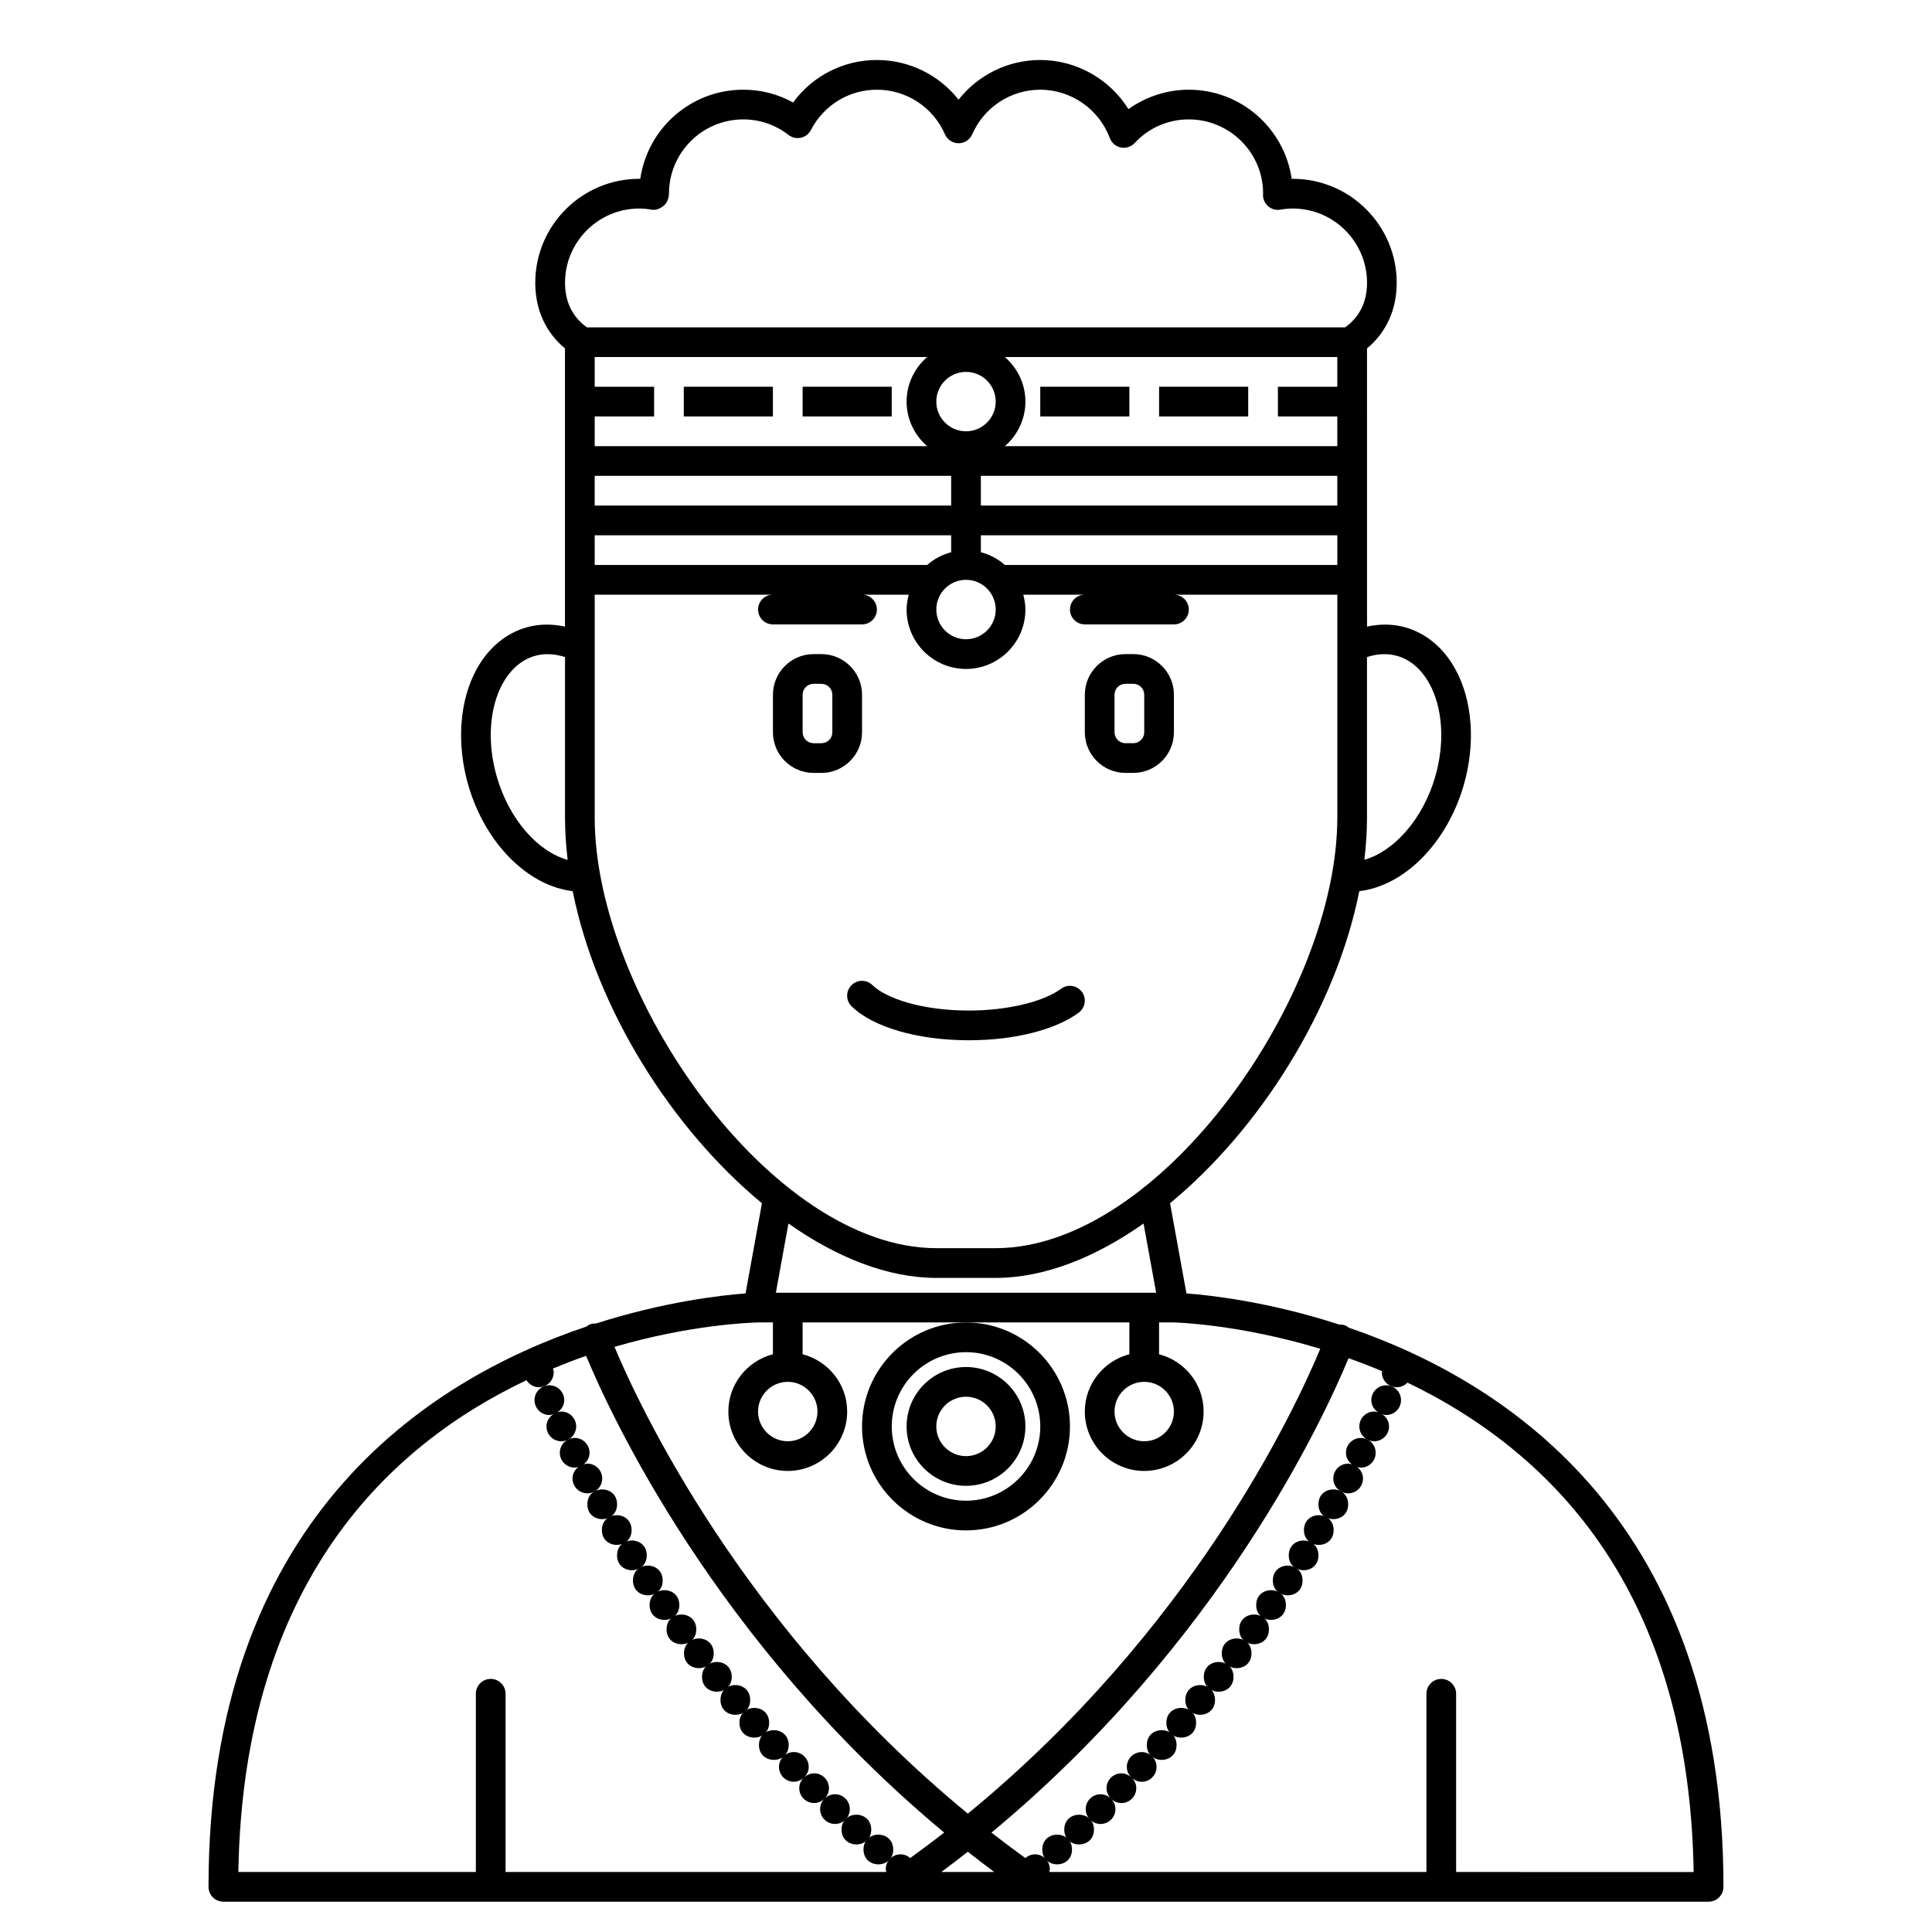 <?xml version="1.0" encoding="UTF-8"?>
<!-- Uploaded to: SVG Repo, www.svgrepo.com, Generator: SVG Repo Mixer Tools -->
<svg fill="#000000" width="800px" height="800px" version="1.1" viewBox="144 144 512 512" xmlns="http://www.w3.org/2000/svg">
 <g>
  <path d="m501.45 495.85c-0.289-0.215-0.566-0.445-0.918-0.578-0.527-0.199-1.066-0.27-1.594-0.242-18.5-6.019-34.027-7.773-40.516-8.258l-4.344-23.898c23.844-19.695 43.902-51.418 50.152-82.707 11.879-1.402 23.164-12.621 27.656-28.039 3.207-11.012 2.371-22.555-2.246-30.871-3.141-5.652-7.738-9.465-13.305-11.027-3.246-0.91-6.648-0.902-10.055-0.176l-0.008-73.727c5.098-4.207 7.871-10.281 7.871-17.387 0-15.191-12.359-27.551-27.551-27.551h-0.281c-1.918-13.336-13.414-23.617-27.273-23.617-5.746 0-11.348 1.836-15.988 5.144-4.965-7.953-13.793-13.016-23.371-13.016-8.57 0-16.5 3.977-21.648 10.516-5.148-6.539-13.082-10.516-21.648-10.516-8.887 0-17.062 4.227-22.207 11.262-4.035-2.231-8.539-3.391-13.219-3.391-13.859 0-25.355 10.281-27.273 23.617h-0.281c-15.191 0-27.551 12.359-27.551 27.551 0 7.106 2.773 13.18 7.871 17.387v73.723c-3.41-0.723-6.812-0.727-10.055 0.176-5.566 1.562-10.164 5.375-13.305 11.027-4.617 8.312-5.457 19.852-2.246 30.871 4.492 15.422 15.773 26.641 27.656 28.039 6.25 31.293 26.309 63.012 50.152 82.707l-4.344 23.898c-6.391 0.477-21.547 2.188-39.668 7.984-0.527-0.027-1.062 0.039-1.59 0.234-0.348 0.129-0.617 0.355-0.902 0.562-42.723 14.363-100.16 51.672-100.16 148.48 0 2.172 1.762 3.938 3.938 3.938h393.6c2.172 0 3.938-1.762 3.938-3.938-0.004-96.152-56.664-133.61-99.289-148.18zm-156.49-1.391h3.871v8.43c-6.769 1.758-11.809 7.871-11.809 15.184 0 8.684 7.062 15.742 15.742 15.742 8.684 0 15.742-7.062 15.742-15.742 0-7.312-5.039-13.426-11.809-15.184l0.004-8.43h86.594v8.43c-6.769 1.758-11.809 7.871-11.809 15.184 0 8.684 7.062 15.742 15.742 15.742 8.684 0 15.742-7.062 15.742-15.742 0-7.312-5.039-13.426-11.809-15.184l0.004-8.43h3.871c0.238 0.004 17.094 0.395 38.848 6.984-6.934 16.629-34.078 74.512-93.398 123.19-59.832-49.215-87.277-108.48-93.641-123.7 20.352-5.949 36.238-6.434 38.113-6.469zm7.805 15.746c4.34 0 7.871 3.531 7.871 7.871s-3.531 7.871-7.871 7.871-7.871-3.531-7.871-7.871 3.531-7.871 7.871-7.871zm94.465 0c4.34 0 7.871 3.531 7.871 7.871s-3.531 7.871-7.871 7.871c-4.34 0-7.871-3.531-7.871-7.871s3.531-7.871 7.871-7.871zm66.969-192.4c4.422 1.238 7.09 4.641 8.551 7.273 3.617 6.519 4.207 15.805 1.574 24.844-3.246 11.152-10.887 19.699-18.75 21.926 0.449-3.766 0.695-7.508 0.695-11.211v-42.504c2.738-0.895 5.441-1.027 7.93-0.328zm-103.89-24.078c-1.812-1.582-3.973-2.754-6.367-3.379l-0.004-4.492h94.465v7.871zm-20.609 0h-88.098v-7.871h94.465v4.496c-2.398 0.621-4.555 1.793-6.367 3.375zm108.7-15.746h-94.465v-7.871h94.465zm-196.8-7.871h94.465v7.871h-94.465zm98.402-27.551c4.34 0 7.871 3.531 7.871 7.871 0 4.34-3.531 7.871-7.871 7.871s-7.871-3.531-7.871-7.871c-0.004-4.34 3.527-7.871 7.871-7.871zm98.398 3.934h-15.742v7.871h15.742v7.871l-88.094 0.004c3.305-2.891 5.438-7.086 5.438-11.809 0-4.723-2.133-8.918-5.441-11.809h88.098zm-108.7 15.746h-88.098v-7.871h15.742v-7.871h-15.742v-7.871h88.098c-3.309 2.887-5.441 7.082-5.441 11.805 0 4.723 2.133 8.918 5.441 11.809zm10.305 35.426c4.34 0 7.871 3.531 7.871 7.871s-3.531 7.871-7.871 7.871-7.871-3.531-7.871-7.871c-0.004-4.344 3.527-7.871 7.871-7.871zm-86.594-98.402c1.023 0 2.102 0.098 3.293 0.305 1.129 0.199 2.301-0.301 3.188-1.051 0.891-0.75 1.391-2.031 1.391-3.191 0-10.852 8.828-19.68 19.68-19.68 4.375 0 8.539 1.43 12.023 4.129 0.926 0.715 2.121 0.988 3.262 0.73 1.141-0.25 2.113-1 2.648-2.039 3.398-6.594 10.102-10.691 17.492-10.691 7.824 0 14.91 4.644 18.039 11.828 0.625 1.434 2.043 2.363 3.609 2.363 1.562 0 2.984-0.93 3.609-2.363 3.133-7.184 10.215-11.828 18.039-11.828 8.164 0 15.57 5.156 18.43 12.828 0.477 1.277 1.578 2.215 2.918 2.484 1.332 0.27 2.715-0.176 3.648-1.172 3.766-4.043 8.867-6.269 14.363-6.269 10.852 0 19.68 8.828 19.684 19.566-0.004 0.059-0.02 0.352-0.02 0.41-0.016 1.168 0.484 2.289 1.375 3.051s2.059 1.086 3.223 0.895c1.188-0.207 2.266-0.305 3.289-0.305 10.852 0 19.68 8.828 19.68 19.68 0 5.121-2 9.059-5.789 11.809h-200.96c-3.789-2.75-5.789-6.688-5.789-11.809 0-10.852 8.828-19.68 19.68-19.68zm-37.73 150.66c-2.633-9.043-2.043-18.324 1.574-24.844 1.465-2.633 4.133-6.035 8.551-7.273 2.488-0.699 5.195-0.566 7.926 0.324v42.508c0 3.707 0.25 7.457 0.699 11.238-7.945-2.191-15.5-10.777-18.75-21.953zm25.922 10.715v-59.039h47.23c-2.172 0-3.938 1.762-3.938 3.938 0 2.172 1.762 3.938 3.938 3.938h23.617c2.172 0 3.938-1.762 3.938-3.938 0-2.172-1.762-3.938-3.938-3.938h12.367c-0.328 1.27-0.559 2.57-0.559 3.938 0 8.684 7.062 15.742 15.742 15.742 8.684 0 15.742-7.062 15.742-15.742 0-1.367-0.227-2.668-0.559-3.938h16.309c-2.172 0-3.938 1.762-3.938 3.938 0 2.172 1.762 3.938 3.938 3.938h23.617c2.172 0 3.938-1.762 3.938-3.938 0-2.172-1.762-3.938-3.938-3.938h43.297v59.039c0 47.148-46.82 114.14-90.527 114.14h-15.742c-43.715 0-90.535-66.992-90.535-114.14zm90.527 122.02h15.742c12.863 0 26.398-5.402 39.18-14.41l3.34 18.344h-100.78l3.332-18.348c12.785 9.008 26.32 14.414 39.184 14.414zm-108.59 27.117c0.699 1.09 1.867 1.855 3.258 1.855 2.172 0 3.938-1.762 3.938-3.938 0-0.359-0.113-0.684-0.203-1.016 2.973-1.227 5.918-2.371 8.793-3.363 6.125 14.789 33.91 75.621 94.895 126.34-2.926 2.277-5.93 4.527-9.004 6.75-0.688-0.594-1.562-0.992-2.543-0.992-2.172 0-3.938 1.762-3.938 3.938 0 0.266 0.102 0.496 0.148 0.742h-100.9v-47.23c0-2.172-1.762-3.938-3.938-3.938-2.172 0-3.938 1.762-3.938 3.938v47.23h-62.941c1.285-76.953 40.195-113.2 76.371-130.32zm116.94 124.95c2.289 1.812 4.629 3.602 7.008 5.375h-14.02c2.379-1.773 4.719-3.566 7.012-5.375zm129.41 5.375v-47.23c0-2.172-1.762-3.938-3.938-3.938-2.172 0-3.938 1.762-3.938 3.938v47.23h-99.949c0.051-0.246 0.148-0.48 0.148-0.742 0-2.172-1.762-3.938-3.938-3.938-0.98 0-1.852 0.395-2.539 0.988-3.066-2.219-6.078-4.465-8.992-6.742 60.402-50.102 87.871-109.39 94.637-125.73 2.918 1.035 5.879 2.168 8.891 3.441-0.008 0.113-0.062 0.211-0.062 0.324 0 2.172 1.762 3.938 3.938 3.938 1.121 0 2.121-0.48 2.836-1.234 2.356 1.129 4.711 2.328 7.074 3.621 44.672 24.555 67.797 66.965 68.777 126.08z"/>
  <path d="m372.45 338.06v-9.945c0-5.938-4.832-10.77-10.773-10.77h-2.07c-5.938 0-10.77 4.832-10.77 10.766v9.945c0 5.941 4.832 10.777 10.77 10.777h2.07c5.941 0 10.773-4.836 10.773-10.773zm-7.871 0c0 1.598-1.301 2.898-2.902 2.898h-2.07c-1.598 0-2.898-1.301-2.898-2.898v-9.945c0-1.602 1.301-2.898 2.898-2.898h2.07c1.602 0 2.902 1.297 2.902 2.894z"/>
  <path d="m442.26 348.83h2.07c5.941 0 10.773-4.836 10.773-10.773v-9.945c0-5.938-4.832-10.77-10.773-10.77h-2.07c-5.938 0-10.77 4.832-10.77 10.766v9.945c0 5.941 4.832 10.777 10.77 10.777zm-2.898-20.723c0-1.598 1.301-2.894 2.898-2.894h2.07c1.602 0 2.902 1.297 2.902 2.894v9.945c0 1.602-1.301 2.902-2.902 2.902h-2.07c-1.598 0-2.898-1.301-2.898-2.898z"/>
  <path d="m429.88 412.36c1.75-1.289 2.125-3.754 0.836-5.504-1.297-1.75-3.754-2.125-5.504-0.836-4.769 3.516-14.359 5.785-24.438 5.785-12.914 0-22.152-3.391-25.578-6.746-1.555-1.523-4.043-1.5-5.566 0.055-1.523 1.551-1.5 4.043 0.055 5.566 5.66 5.551 17.574 9 31.09 9 12.004 0 22.887-2.738 29.105-7.32z"/>
  <path d="m325.21 246.49h23.617v7.871h-23.617z"/>
  <path d="m356.7 246.49h23.617v7.871h-23.617z"/>
  <path d="m419.68 246.49h23.617v7.871h-23.617z"/>
  <path d="m451.17 246.49h23.617v7.871h-23.617z"/>
  <path d="m372.45 522.02c0 15.191 12.359 27.551 27.551 27.551s27.551-12.359 27.551-27.551-12.359-27.551-27.551-27.551c-15.191-0.004-27.551 12.355-27.551 27.551zm27.555-19.68c10.852 0 19.68 8.828 19.68 19.68s-8.828 19.68-19.68 19.68-19.68-8.828-19.68-19.68 8.828-19.68 19.68-19.68z"/>
  <path d="m400 537.76c8.684 0 15.742-7.062 15.742-15.742 0-8.684-7.062-15.742-15.742-15.742-8.684 0-15.742 7.062-15.742 15.742-0.004 8.684 7.059 15.742 15.742 15.742zm0-23.613c4.34 0 7.871 3.531 7.871 7.871s-3.531 7.871-7.871 7.871-7.871-3.531-7.871-7.871c-0.004-4.344 3.527-7.871 7.871-7.871z"/>
  <path d="m380.71 634.14c0 5.246-7.871 5.246-7.871 0 0-5.25 7.871-5.25 7.871 0"/>
  <path d="m446.56 608.32c-2.172 0-3.938 1.762-3.938 3.938 0 1.035 0.418 1.961 1.07 2.66-0.684-0.578-1.539-0.965-2.504-0.965-2.172 0-3.938 1.762-3.938 3.938 0 1.051 0.426 1.992 1.094 2.695-0.703-0.664-1.641-1.086-2.684-1.086-2.172 0-3.938 1.762-3.938 3.938 0 2.172 1.762 3.938 3.938 3.938 2.172 0 3.938-1.762 3.938-3.938 0-1.051-0.426-1.992-1.094-2.695 0.703 0.664 1.641 1.086 2.684 1.086 2.172 0 3.938-1.762 3.938-3.938 0-1.035-0.418-1.961-1.07-2.66 0.684 0.578 1.539 0.965 2.504 0.965 2.172 0 3.938-1.762 3.938-3.938-0.004-2.176-1.762-3.938-3.938-3.938z"/>
  <path d="m465.99 594.5c0 5.25-7.871 5.25-7.871 0 0-5.246 7.871-5.246 7.871 0"/>
  <path d="m480.28 575.8c0 5.246-7.871 5.246-7.871 0 0-5.25 7.871-5.25 7.871 0"/>
  <path d="m428.09 634.14c0 5.246-7.871 5.246-7.871 0 0-5.25 7.871-5.25 7.871 0"/>
  <path d="m470.89 588.38c0 5.25-7.871 5.25-7.871 0 0-5.246 7.871-5.246 7.871 0"/>
  <path d="m460.98 600.55c0 5.246-7.875 5.246-7.875 0 0-5.25 7.875-5.25 7.875 0"/>
  <path d="m433.91 628.86c0 5.246-7.871 5.246-7.871 0 0-5.25 7.871-5.25 7.871 0"/>
  <path d="m455.8 606.45c0 5.25-7.875 5.25-7.875 0 0-5.246 7.875-5.246 7.875 0"/>
  <path d="m475.66 582.14c0 5.25-7.871 5.25-7.871 0 0-5.246 7.871-5.246 7.871 0"/>
  <path d="m501.28 542.65c0 5.246-7.875 5.246-7.875 0 0-5.25 7.875-5.25 7.875 0"/>
  <path d="m504.63 525.07c-2.172 0-3.938 1.762-3.938 3.938 0 1.27 0.641 2.352 1.578 3.07-0.328-0.086-0.645-0.199-1-0.199-2.172 0-3.938 1.762-3.938 3.938 0 2.172 1.762 3.938 3.938 3.938 2.172 0 3.938-1.762 3.938-3.938 0-1.27-0.641-2.352-1.578-3.07 0.328 0.086 0.645 0.199 1 0.199 2.172 0 3.938-1.762 3.938-3.938 0-2.176-1.762-3.938-3.938-3.938z"/>
  <path d="m511.35 511.12c-2.172 0-3.938 1.762-3.938 3.938 0 1.379 0.75 2.531 1.824 3.234-0.348-0.102-0.684-0.215-1.059-0.215-2.172 0-3.938 1.762-3.938 3.938 0 2.172 1.762 3.938 3.938 3.938 2.172 0 3.938-1.762 3.938-3.938 0-1.379-0.75-2.531-1.824-3.234 0.344 0.098 0.68 0.211 1.055 0.211 2.172 0 3.938-1.762 3.938-3.938 0-2.172-1.762-3.934-3.934-3.934z"/>
  <path d="m484.78 569.35c0 5.25-7.875 5.25-7.875 0 0-5.246 7.875-5.246 7.875 0"/>
  <path d="m489.19 562.84c0 5.246-7.871 5.246-7.871 0 0-5.25 7.871-5.25 7.871 0"/>
  <path d="m497.43 549.48c0 5.246-7.871 5.246-7.871 0 0-5.25 7.871-5.25 7.871 0"/>
  <path d="m493.41 556.19c0 5.246-7.871 5.246-7.871 0 0-5.25 7.871-5.25 7.871 0"/>
  <path d="m374.89 628.86c0 5.246-7.871 5.246-7.871 0 0-5.25 7.871-5.25 7.871 0"/>
  <path d="m337.92 588.38c0 5.25-7.871 5.25-7.871 0 0-5.246 7.871-5.246 7.871 0"/>
  <path d="m328.52 575.8c0 5.246-7.871 5.246-7.871 0 0-5.25 7.871-5.25 7.871 0"/>
  <path d="m333.14 582.14c0 5.25-7.871 5.25-7.871 0 0-5.246 7.871-5.246 7.871 0"/>
  <path d="m342.81 594.5c0 5.25-7.871 5.25-7.871 0 0-5.246 7.871-5.246 7.871 0"/>
  <path d="m347.83 600.55c0 5.246-7.875 5.246-7.875 0 0-5.25 7.875-5.25 7.875 0"/>
  <path d="m350.44 612.25c0 2.172 1.762 3.938 3.938 3.938 0.965 0 1.82-0.391 2.504-0.965-0.652 0.699-1.07 1.629-1.07 2.66 0 2.172 1.762 3.938 3.938 3.938 1.043 0 1.98-0.426 2.684-1.086-0.668 0.703-1.094 1.645-1.094 2.695 0 2.172 1.762 3.938 3.938 3.938 2.172 0 3.938-1.762 3.938-3.938 0-2.172-1.762-3.938-3.938-3.938-1.043 0-1.98 0.426-2.684 1.086 0.668-0.703 1.094-1.645 1.094-2.695 0-2.172-1.762-3.938-3.938-3.938-0.965 0-1.82 0.391-2.504 0.965 0.652-0.699 1.07-1.629 1.07-2.66 0-2.172-1.762-3.938-3.938-3.938-2.176 0.004-3.938 1.766-3.938 3.938z"/>
  <path d="m353.01 606.45c0 5.25-7.875 5.25-7.875 0 0-5.246 7.875-5.246 7.875 0"/>
  <path d="m292.36 529c0 2.172 1.762 3.938 3.938 3.938 0.355 0 0.672-0.113 1-0.199-0.938 0.719-1.578 1.797-1.578 3.07 0 2.172 1.762 3.938 3.938 3.938 2.172 0 3.938-1.762 3.938-3.938 0-2.172-1.762-3.938-3.938-3.938-0.355 0-0.672 0.113-1 0.199 0.938-0.719 1.578-1.797 1.578-3.07 0-2.172-1.762-3.938-3.938-3.938-2.172 0.004-3.938 1.766-3.938 3.938z"/>
  <path d="m311.38 549.48c0 5.246-7.871 5.246-7.871 0 0-5.25 7.871-5.25 7.871 0"/>
  <path d="m307.53 542.65c0 5.246-7.875 5.246-7.875 0 0-5.25 7.875-5.25 7.875 0"/>
  <path d="m324.03 569.35c0 5.25-7.875 5.25-7.875 0 0-5.246 7.875-5.246 7.875 0"/>
  <path d="m289.59 518.99c0.375 0 0.711-0.113 1.055-0.211-1.07 0.703-1.824 1.859-1.824 3.234 0 2.172 1.762 3.938 3.938 3.938 2.172 0 3.938-1.762 3.938-3.938 0-2.172-1.762-3.938-3.938-3.938-0.375 0-0.711 0.113-1.055 0.211 1.07-0.703 1.824-1.859 1.824-3.234 0-2.172-1.762-3.938-3.938-3.938-2.172 0-3.938 1.762-3.938 3.938 0 2.176 1.762 3.938 3.938 3.938z"/>
  <path d="m315.4 556.19c0 5.246-7.871 5.246-7.871 0 0-5.25 7.871-5.25 7.871 0"/>
  <path d="m319.62 562.84c0 5.246-7.871 5.246-7.871 0 0-5.25 7.871-5.25 7.871 0"/>
 </g>
</svg>